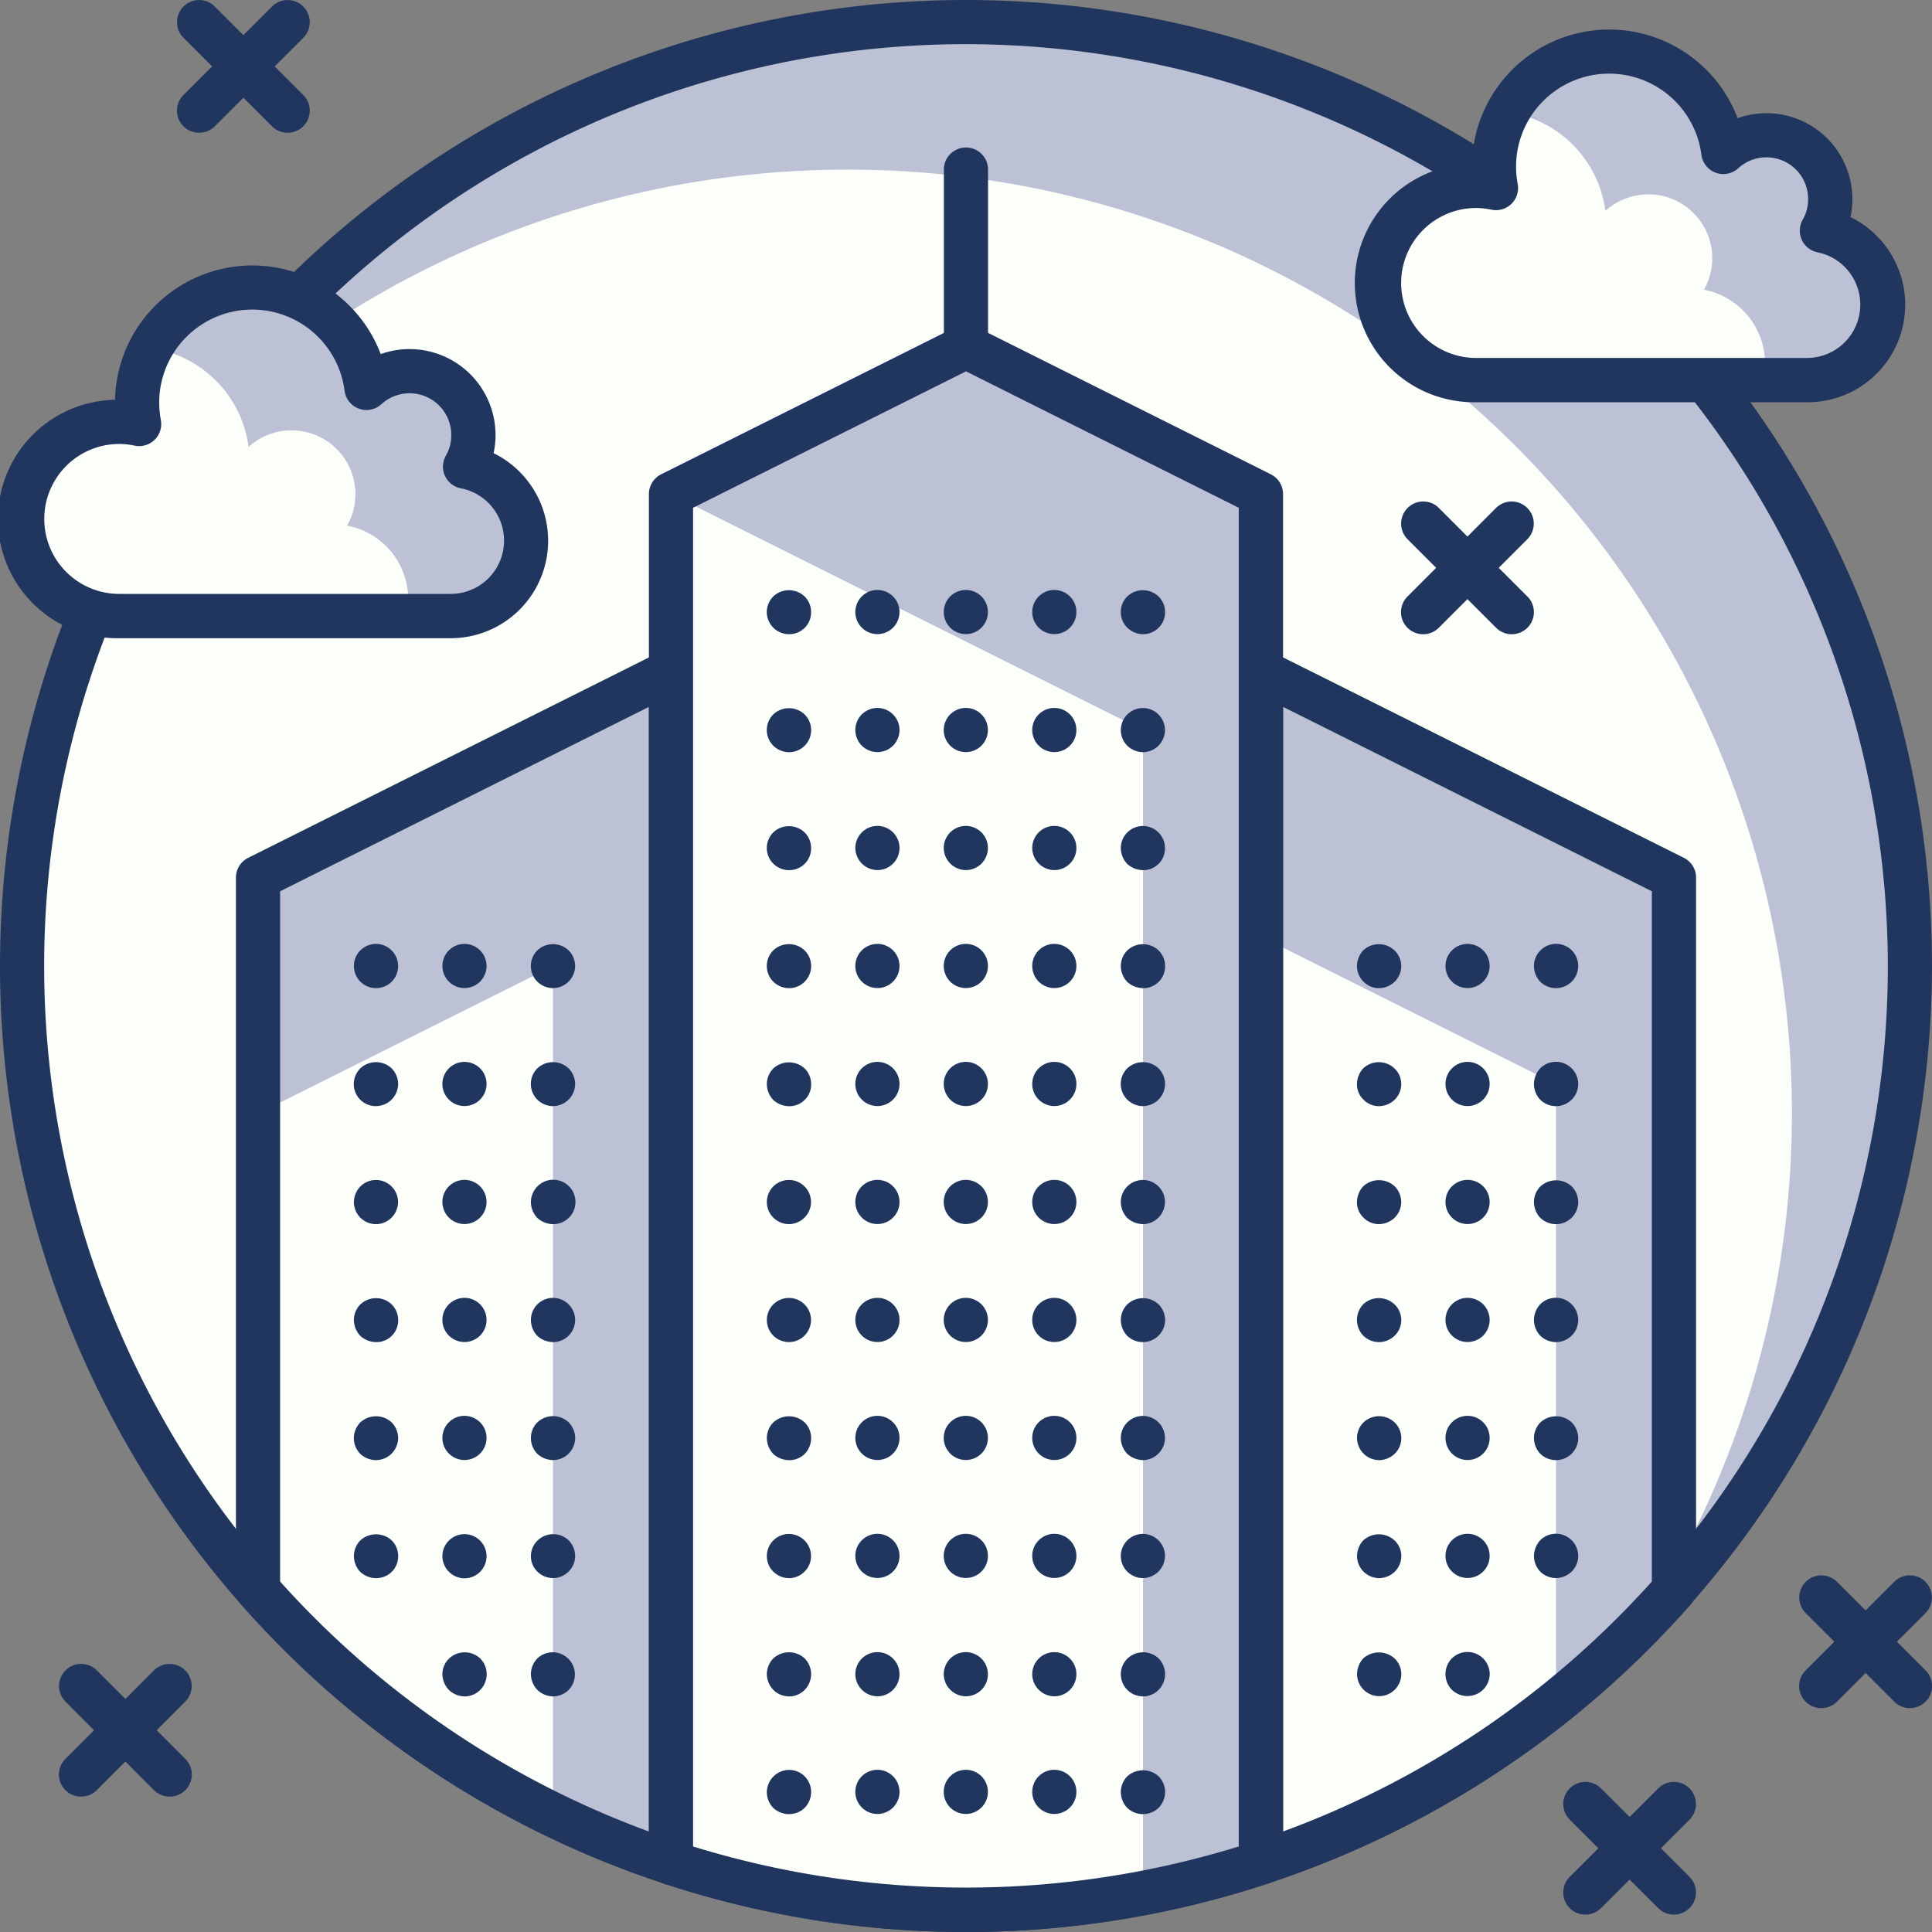 <svg xmlns="http://www.w3.org/2000/svg" width="105" height="105" viewBox="0 0 105 105">
  <rect x="0" y="0" width="105" height="105" fill="#808080" stroke="none"/>
  <g id="Group_2637" data-name="Group 2637" transform="translate(-1048 -85)">
    <path id="Path_19212" data-name="Path 19212" d="M103.345,52.048A51.3,51.3,0,1,1,52.048.75a51.3,51.3,0,0,1,51.3,51.3" transform="translate(1048.452 85.452)" fill="#fcfff9"/>
    <path id="Path_19213" data-name="Path 19213" d="M42.537,8.767A51.287,51.287,0,0,1,85.6,87.929,51.29,51.29,0,1,0,5.888,24.185,51.143,51.143,0,0,1,42.537,8.767" transform="translate(1051.551 85.452)" fill="#bcc1d6"/>
    <path id="Path_19214" data-name="Path 19214" d="M52.5,105A52.5,52.5,0,1,1,105,52.5,52.558,52.558,0,0,1,52.5,105m0-102.6a50.1,50.1,0,1,0,50.1,50.1A50.154,50.154,0,0,0,52.5,2.4" transform="translate(1048 85)" fill="#21365f"/>
    <path id="Path_19215" data-name="Path 19215" d="M24.825,19.481A3.471,3.471,0,0,0,19.469,15.2,6.26,6.26,0,0,0,7,16.014a6.356,6.356,0,0,0,.109,1.153,5.124,5.124,0,0,0-1.084-.119,5.276,5.276,0,1,0,0,10.553H24.049a4.1,4.1,0,0,0,.776-8.119" transform="translate(1048.452 90.881)" fill="#fcfff9"/>
    <path id="Path_19216" data-name="Path 19216" d="M22.179,19.481A3.471,3.471,0,0,0,16.823,15.2,6.239,6.239,0,0,0,5.137,13.041a6.254,6.254,0,0,1,5.274,5.367,3.472,3.472,0,0,1,5.356,4.28A4.073,4.073,0,0,1,18.986,27.6H21.4a4.1,4.1,0,0,0,.776-8.119" transform="translate(1051.098 90.881)" fill="#bcc1d6"/>
    <path id="Path_19217" data-name="Path 19217" d="M24.5,29.257H6.48A6.478,6.478,0,0,1,6.252,16.3a7.463,7.463,0,0,1,14.439-2.486A4.674,4.674,0,0,1,26.827,19.2,5.3,5.3,0,0,1,24.5,29.257M6.48,18.7a4.074,4.074,0,1,0,0,8.148H24.5a2.895,2.895,0,0,0,.55-5.737,1.2,1.2,0,0,1-.819-1.773,2.238,2.238,0,0,0,.295-1.116,2.268,2.268,0,0,0-3.8-1.682,1.2,1.2,0,0,1-2-.736,5.058,5.058,0,0,0-10.074.659,5.259,5.259,0,0,0,.09.933,1.2,1.2,0,0,1-1.433,1.393,4.039,4.039,0,0,0-.832-.09" transform="translate(1048 90.429)" fill="#21365f"/>
    <path id="Path_19218" data-name="Path 19218" d="M70.827,11.48A3.472,3.472,0,0,0,65.47,7.2,6.259,6.259,0,0,0,53,8.014a6.352,6.352,0,0,0,.107,1.151A5.274,5.274,0,1,0,52.03,19.6H70.05a4.1,4.1,0,0,0,.777-8.121" transform="translate(1076.193 86.056)" fill="#fcfff9"/>
    <path id="Path_19219" data-name="Path 19219" d="M68.182,11.48A3.472,3.472,0,0,0,62.824,7.2,6.238,6.238,0,0,0,51.138,5.042a6.249,6.249,0,0,1,5.272,5.367,3.473,3.473,0,0,1,5.359,4.279,4.1,4.1,0,0,1,3.32,4.019,4.214,4.214,0,0,1-.1.895H67.4a4.1,4.1,0,0,0,.777-8.121" transform="translate(1078.839 86.056)" fill="#bcc1d6"/>
    <path id="Path_19220" data-name="Path 19220" d="M70.5,21.257H52.482A6.479,6.479,0,0,1,52.254,8.3,7.463,7.463,0,0,1,66.693,5.818a4.673,4.673,0,0,1,6.136,5.377A5.3,5.3,0,0,1,70.5,21.257M52.482,10.7a4.075,4.075,0,0,0,0,8.15H70.5a2.9,2.9,0,0,0,.55-5.739,1.2,1.2,0,0,1-.819-1.773,2.229,2.229,0,0,0,.295-1.116,2.268,2.268,0,0,0-3.8-1.68,1.2,1.2,0,0,1-2-.736,5.058,5.058,0,0,0-10.074.657,5.277,5.277,0,0,0,.09.935,1.2,1.2,0,0,1-1.432,1.393,4.07,4.07,0,0,0-.834-.091" transform="translate(1075.742 85.604)" fill="#21365f"/>
    <path id="Path_19221" data-name="Path 19221" d="M8.748,33.975V72.689a51.349,51.349,0,0,0,22.444,14.82V22.752Z" transform="translate(1053.276 98.721)" fill="#fcfff9"/>
    <path id="Path_19222" data-name="Path 19222" d="M31.192,22.752,8.748,33.975V46.8l16.031-8.015V84.9a51.139,51.139,0,0,0,6.414,2.6Z" transform="translate(1053.276 98.721)" fill="#bcc1d6"/>
    <path id="Path_19223" data-name="Path 19223" d="M31.645,89.162a1.157,1.157,0,0,1-.375-.061A52.55,52.55,0,0,1,8.3,73.936a1.192,1.192,0,0,1-.3-.8V34.427a1.2,1.2,0,0,1,.665-1.076L31.108,22.13A1.2,1.2,0,0,1,32.847,23.2V87.96a1.2,1.2,0,0,1-1.2,1.2M10.4,72.683A50.182,50.182,0,0,0,30.442,86.27V25.15L10.4,35.171Z" transform="translate(1052.823 98.269)" fill="#21365f"/>
    <path id="Path_19224" data-name="Path 19224" d="M13.2,34.4a1.221,1.221,0,0,1-.85-.354A1.2,1.2,0,0,1,12,33.2a1.2,1.2,0,0,1,2.05-.851A1.2,1.2,0,0,1,13.2,34.4" transform="translate(1055.234 104.304)" fill="#21365f"/>
    <path id="Path_19225" data-name="Path 19225" d="M15,33.2a1.2,1.2,0,0,1,2.4,0,1.2,1.2,0,0,1-2.4,0" transform="translate(1057.043 104.299)" fill="#21365f"/>
    <path id="Path_19226" data-name="Path 19226" d="M19.2,34.4a1.251,1.251,0,0,1-.85-.354,1.2,1.2,0,0,1,0-1.7,1.238,1.238,0,0,1,1.7,0,1.225,1.225,0,0,1,.354.851,1.21,1.21,0,0,1-1.2,1.2" transform="translate(1058.853 104.304)" fill="#21365f"/>
    <path id="Path_19227" data-name="Path 19227" d="M13.2,38.4a1.2,1.2,0,0,1-.85-2.054,1.238,1.238,0,0,1,1.7,0,1.225,1.225,0,0,1,.354.851,1.21,1.21,0,0,1-1.2,1.2" transform="translate(1055.234 106.717)" fill="#21365f"/>
    <path id="Path_19228" data-name="Path 19228" d="M15,37.2a1.2,1.2,0,1,1,2.4,0,1.2,1.2,0,0,1-2.4,0" transform="translate(1057.043 106.711)" fill="#21365f"/>
    <path id="Path_19229" data-name="Path 19229" d="M19.2,38.4a1.221,1.221,0,0,1-.85-.354,1.2,1.2,0,0,1,0-1.7,1.238,1.238,0,0,1,1.7,0,1.225,1.225,0,0,1,.354.851,1.21,1.21,0,0,1-1.2,1.2" transform="translate(1058.853 106.717)" fill="#21365f"/>
    <path id="Path_19230" data-name="Path 19230" d="M13.2,42.4a1.221,1.221,0,0,1-.85-.354A1.2,1.2,0,0,1,12,41.2a1.231,1.231,0,0,1,.353-.851A1.2,1.2,0,0,1,14.4,41.2a1.21,1.21,0,0,1-1.2,1.2" transform="translate(1055.234 109.131)" fill="#21365f"/>
    <path id="Path_19231" data-name="Path 19231" d="M15,41.2a1.2,1.2,0,0,1,2.4,0,1.2,1.2,0,1,1-2.4,0" transform="translate(1057.043 109.124)" fill="#21365f"/>
    <path id="Path_19232" data-name="Path 19232" d="M19.2,42.4a1.311,1.311,0,0,1-.85-.338A1.264,1.264,0,0,1,18,41.2a1.231,1.231,0,0,1,.353-.851A1.207,1.207,0,1,1,19.2,42.4" transform="translate(1058.853 109.131)" fill="#21365f"/>
    <path id="Path_19233" data-name="Path 19233" d="M13.2,46.4a1.279,1.279,0,0,1-.85-.338A1.264,1.264,0,0,1,12,45.2a1.2,1.2,0,0,1,.353-.851,1.238,1.238,0,0,1,1.7,0,1.225,1.225,0,0,1,.354.851,1.18,1.18,0,0,1-1.2,1.2" transform="translate(1055.234 111.541)" fill="#21365f"/>
    <path id="Path_19234" data-name="Path 19234" d="M15,45.2a1.2,1.2,0,0,1,2.4,0,1.2,1.2,0,1,1-2.4,0" transform="translate(1057.043 111.536)" fill="#21365f"/>
    <path id="Path_19235" data-name="Path 19235" d="M19.2,46.4a1.311,1.311,0,0,1-.85-.338A1.264,1.264,0,0,1,18,45.2a1.2,1.2,0,0,1,2.05-.851A1.2,1.2,0,0,1,19.2,46.4" transform="translate(1058.853 111.541)" fill="#21365f"/>
    <path id="Path_19236" data-name="Path 19236" d="M13.2,50.4a1.279,1.279,0,0,1-.85-.338,1.219,1.219,0,0,1,0-1.715,1.255,1.255,0,0,1,1.7,0,1.225,1.225,0,0,1,.354.851,1.21,1.21,0,0,1-1.2,1.2" transform="translate(1055.234 113.956)" fill="#21365f"/>
    <path id="Path_19237" data-name="Path 19237" d="M15,49.2a1.2,1.2,0,1,1,2.4,0,1.2,1.2,0,0,1-2.4,0" transform="translate(1057.043 113.948)" fill="#21365f"/>
    <path id="Path_19238" data-name="Path 19238" d="M19.2,50.4a1.311,1.311,0,0,1-.85-.338A1.238,1.238,0,0,1,18,49.2a1.2,1.2,0,0,1,.353-.851,1.238,1.238,0,0,1,1.7,0,1.225,1.225,0,0,1,.354.851,1.21,1.21,0,0,1-1.2,1.2" transform="translate(1058.853 113.953)" fill="#21365f"/>
    <path id="Path_19239" data-name="Path 19239" d="M13.2,54.4a1.279,1.279,0,0,1-.85-.338A1.264,1.264,0,0,1,12,53.194a1.231,1.231,0,0,1,.353-.851,1.272,1.272,0,0,1,1.7,0,1.218,1.218,0,0,1,.018,1.7,1.2,1.2,0,0,1-.866.354" transform="translate(1055.234 116.37)" fill="#21365f"/>
    <path id="Path_19240" data-name="Path 19240" d="M15,53.2a1.2,1.2,0,1,1,1.2,1.218A1.211,1.211,0,0,1,15,53.2" transform="translate(1057.043 116.36)" fill="#21365f"/>
    <path id="Path_19241" data-name="Path 19241" d="M19.2,54.4a1.221,1.221,0,0,1-.85-.354A1.173,1.173,0,0,1,18,53.2a1.187,1.187,0,0,1,.353-.834,1.221,1.221,0,0,1,1.7-.018,1.255,1.255,0,0,1,.354.851,1.21,1.21,0,0,1-1.2,1.2" transform="translate(1058.853 116.366)" fill="#21365f"/>
    <path id="Path_19242" data-name="Path 19242" d="M16.2,58.414a1.251,1.251,0,0,1-.85-.354A1.264,1.264,0,0,1,15,57.2a1.189,1.189,0,0,1,.353-.834,1.239,1.239,0,0,1,1.7-.018,1.22,1.22,0,0,1,.018,1.7,1.218,1.218,0,0,1-.866.369" transform="translate(1057.043 118.781)" fill="#21365f"/>
    <path id="Path_19243" data-name="Path 19243" d="M19.2,58.415a1.251,1.251,0,0,1-.85-.354A1.264,1.264,0,0,1,18,57.2a1.236,1.236,0,0,1,.353-.851,1.208,1.208,0,0,1,1.715,1.7,1.218,1.218,0,0,1-.866.369" transform="translate(1058.853 118.78)" fill="#21365f"/>
    <path id="Path_19244" data-name="Path 19244" d="M65.195,72.689V33.975L42.752,22.752V87.507A51.331,51.331,0,0,0,65.195,72.689" transform="translate(1073.782 98.721)" fill="#fcfff9"/>
    <path id="Path_19245" data-name="Path 19245" d="M42.752,22.752V37.183L58.783,45.2V78.776a51.508,51.508,0,0,0,6.412-6.087V33.975Z" transform="translate(1073.782 98.721)" fill="#bcc1d6"/>
    <path id="Path_19246" data-name="Path 19246" d="M43.2,89.161a1.2,1.2,0,0,1-1.2-1.2V23.2a1.2,1.2,0,0,1,1.739-1.074L66.184,33.351a1.2,1.2,0,0,1,.665,1.076V73.141a1.2,1.2,0,0,1-.3.8A52.526,52.526,0,0,1,43.579,89.1a1.2,1.2,0,0,1-.375.061m1.2-64.012V86.268A50.207,50.207,0,0,0,64.445,72.684V35.169Zm21.24,47.991h0Z" transform="translate(1073.329 98.269)" fill="#21365f"/>
    <path id="Path_19247" data-name="Path 19247" d="M53.208,34.4a1.233,1.233,0,0,1-.866-.354,1.254,1.254,0,0,1-.337-.848,1.2,1.2,0,0,1,.353-.851,1.2,1.2,0,0,1,2.052.851,1.2,1.2,0,0,1-.353.848,1.227,1.227,0,0,1-.85.354" transform="translate(1079.362 104.304)" fill="#21365f"/>
    <path id="Path_19248" data-name="Path 19248" d="M49.006,33.2a1.2,1.2,0,1,1,1.2,1.2,1.2,1.2,0,0,1-1.2-1.2" transform="translate(1077.553 104.299)" fill="#21365f"/>
    <path id="Path_19249" data-name="Path 19249" d="M47.208,34.4a1.169,1.169,0,0,1-.85-.354,1.2,1.2,0,0,1-.353-.848,1.29,1.29,0,0,1,.337-.851,1.24,1.24,0,0,1,1.7,0,1.18,1.18,0,0,1,.369.851,1.2,1.2,0,0,1-.353.848,1.257,1.257,0,0,1-.85.354" transform="translate(1075.744 104.304)" fill="#21365f"/>
    <path id="Path_19250" data-name="Path 19250" d="M53.208,38.4a1.233,1.233,0,0,1-.866-.354,1.254,1.254,0,0,1-.337-.848,1.29,1.29,0,0,1,.337-.851,1.21,1.21,0,0,1,2.068.851,1.2,1.2,0,0,1-.353.848,1.227,1.227,0,0,1-.85.354" transform="translate(1079.362 106.717)" fill="#21365f"/>
    <path id="Path_19251" data-name="Path 19251" d="M49.006,37.2a1.2,1.2,0,1,1,1.2,1.2,1.2,1.2,0,0,1-1.2-1.2" transform="translate(1077.553 106.711)" fill="#21365f"/>
    <path id="Path_19252" data-name="Path 19252" d="M47.208,38.4a1.169,1.169,0,0,1-.85-.354,1.134,1.134,0,0,1-.353-.848,1.29,1.29,0,0,1,.337-.851,1.24,1.24,0,0,1,1.7,0,1.18,1.18,0,0,1,.369.851,1.2,1.2,0,0,1-.353.848,1.257,1.257,0,0,1-.85.354" transform="translate(1075.744 106.717)" fill="#21365f"/>
    <path id="Path_19253" data-name="Path 19253" d="M53.208,42.4a1.233,1.233,0,0,1-.866-.354,1.254,1.254,0,0,1-.337-.848,1.2,1.2,0,0,1,.353-.851,1.257,1.257,0,0,1,1.7,0,1.231,1.231,0,0,1,.353.851,1.2,1.2,0,0,1-.353.848,1.227,1.227,0,0,1-.85.354" transform="translate(1079.362 109.131)" fill="#21365f"/>
    <path id="Path_19254" data-name="Path 19254" d="M49.006,41.2a1.2,1.2,0,1,1,1.2,1.2,1.2,1.2,0,0,1-1.2-1.2" transform="translate(1077.553 109.124)" fill="#21365f"/>
    <path id="Path_19255" data-name="Path 19255" d="M47.208,42.4a1.169,1.169,0,0,1-.85-.354,1.134,1.134,0,0,1-.353-.848,1.29,1.29,0,0,1,.337-.851,1.261,1.261,0,0,1,1.715,0,1.231,1.231,0,0,1,.353.851,1.2,1.2,0,0,1-.353.848,1.257,1.257,0,0,1-.85.354" transform="translate(1075.744 109.129)" fill="#21365f"/>
    <path id="Path_19256" data-name="Path 19256" d="M53.208,46.4a1.233,1.233,0,0,1-.866-.354,1.254,1.254,0,0,1-.337-.848,1.29,1.29,0,0,1,.337-.851,1.21,1.21,0,0,1,2.068.851,1.2,1.2,0,0,1-.353.848,1.227,1.227,0,0,1-.85.354" transform="translate(1079.362 111.541)" fill="#21365f"/>
    <path id="Path_19257" data-name="Path 19257" d="M49.006,45.2a1.2,1.2,0,1,1,1.2,1.2,1.2,1.2,0,0,1-1.2-1.2" transform="translate(1077.553 111.536)" fill="#21365f"/>
    <path id="Path_19258" data-name="Path 19258" d="M47.208,46.4a1.233,1.233,0,0,1-.866-.354,1.24,1.24,0,0,1,0-1.7,1.24,1.24,0,0,1,1.7,0,1.181,1.181,0,0,1,.016,1.7,1.227,1.227,0,0,1-.85.354" transform="translate(1075.744 111.541)" fill="#21365f"/>
    <path id="Path_19259" data-name="Path 19259" d="M53.208,50.4a1.233,1.233,0,0,1-.866-.354,1.254,1.254,0,0,1-.337-.848,1.231,1.231,0,0,1,.353-.851,1.257,1.257,0,0,1,1.7,0,1.231,1.231,0,0,1,.353.851,1.2,1.2,0,0,1-.353.848,1.227,1.227,0,0,1-.85.354" transform="translate(1079.362 113.956)" fill="#21365f"/>
    <path id="Path_19260" data-name="Path 19260" d="M49.006,49.2a1.2,1.2,0,1,1,1.2,1.2,1.2,1.2,0,0,1-1.2-1.2" transform="translate(1077.553 113.948)" fill="#21365f"/>
    <path id="Path_19261" data-name="Path 19261" d="M47.208,50.4a1.207,1.207,0,0,1-1.2-1.2,1.171,1.171,0,0,1,.337-.834,1.223,1.223,0,0,1,1.7-.018,1.181,1.181,0,0,1,.016,1.7,1.257,1.257,0,0,1-.85.354" transform="translate(1075.744 113.954)" fill="#21365f"/>
    <path id="Path_19262" data-name="Path 19262" d="M53.208,54.4a1.233,1.233,0,0,1-.866-.354,1.254,1.254,0,0,1-.337-.848,1.322,1.322,0,0,1,.337-.851,1.21,1.21,0,0,1,2.068.851,1.2,1.2,0,0,1-.353.848,1.257,1.257,0,0,1-.85.354" transform="translate(1079.362 116.365)" fill="#21365f"/>
    <path id="Path_19263" data-name="Path 19263" d="M49.006,53.2a1.2,1.2,0,1,1,1.2,1.2,1.2,1.2,0,0,1-1.2-1.2" transform="translate(1077.553 116.36)" fill="#21365f"/>
    <path id="Path_19264" data-name="Path 19264" d="M47.208,54.4a1.207,1.207,0,0,1-1.2-1.2,1.29,1.29,0,0,1,.337-.851,1.257,1.257,0,0,1,1.7,0,1.18,1.18,0,0,1,.369.851,1.2,1.2,0,0,1-.353.848,1.257,1.257,0,0,1-.85.354" transform="translate(1075.744 116.368)" fill="#21365f"/>
    <path id="Path_19265" data-name="Path 19265" d="M50.208,58.4a1.222,1.222,0,0,1-.85-.338,1.218,1.218,0,0,1-.016-1.7,1.209,1.209,0,0,1,2.068.85,1.207,1.207,0,0,1-1.2,1.186" transform="translate(1077.553 118.778)" fill="#21365f"/>
    <path id="Path_19266" data-name="Path 19266" d="M47.208,58.4a1.207,1.207,0,0,1-1.2-1.2,1.322,1.322,0,0,1,.337-.851,1.274,1.274,0,0,1,1.7,0,1.18,1.18,0,0,1,.369.851,1.207,1.207,0,0,1-1.2,1.2" transform="translate(1075.744 118.782)" fill="#21365f"/>
    <path id="Path_19267" data-name="Path 19267" d="M33.2,17.026a1.2,1.2,0,0,1-1.2-1.2V6.2a1.2,1.2,0,1,1,2.4,0v9.62a1.2,1.2,0,0,1-1.2,1.2" transform="translate(1067.298 88.016)" fill="#21365f"/>
    <path id="Path_19268" data-name="Path 19268" d="M38.781,11.752,22.75,19.767V94.143a51.317,51.317,0,0,0,32.061,0V19.767Z" transform="translate(1061.719 92.087)" fill="#fcfff9"/>
    <path id="Path_19269" data-name="Path 19269" d="M54.811,19.767,38.781,11.752,22.75,19.767,48.4,32.592V95.765a51.412,51.412,0,0,0,6.412-1.622Z" transform="translate(1061.719 92.087)" fill="#bcc1d6"/>
    <path id="Path_19270" data-name="Path 19270" d="M39.233,98.366A52.44,52.44,0,0,1,22.827,95.74,1.2,1.2,0,0,1,22,94.6V20.22a1.2,1.2,0,0,1,.664-1.076l16.031-8.017a1.212,1.212,0,0,1,1.077,0L55.8,19.144a1.2,1.2,0,0,1,.664,1.076V94.6a1.2,1.2,0,0,1-.827,1.143,52.426,52.426,0,0,1-16.406,2.626M24.4,93.718a50.332,50.332,0,0,0,29.656,0V20.962L39.233,13.548,24.4,20.962Z" transform="translate(1061.267 91.634)" fill="#21365f"/>
    <path id="Path_19271" data-name="Path 19271" d="M27.2,34.4a1.221,1.221,0,0,1-.85-.354,1.2,1.2,0,0,1,0-1.7,1.238,1.238,0,0,1,1.7,0A1.2,1.2,0,0,1,27.2,34.4" transform="translate(1063.677 104.304)" fill="#21365f"/>
    <path id="Path_19272" data-name="Path 19272" d="M38.614,33.2a1.2,1.2,0,1,1,2.4,0,1.2,1.2,0,0,1-2.4,0m-4.809,0a1.2,1.2,0,1,1,2.4,0,1.2,1.2,0,1,1-2.4,0M29,33.2a1.2,1.2,0,1,1,2.4,0,1.2,1.2,0,0,1-2.4,0" transform="translate(1065.486 104.299)" fill="#21365f"/>
    <path id="Path_19273" data-name="Path 19273" d="M39.2,34.4a1.311,1.311,0,0,1-.85-.338A1.264,1.264,0,0,1,38,33.2a1.2,1.2,0,0,1,.353-.851,1.238,1.238,0,0,1,1.7,0,1.2,1.2,0,0,1,.354.851,1.18,1.18,0,0,1-1.2,1.2" transform="translate(1070.914 104.304)" fill="#21365f"/>
    <path id="Path_19274" data-name="Path 19274" d="M27.2,38.4a1.279,1.279,0,0,1-.85-.338A1.264,1.264,0,0,1,26,37.2a1.2,1.2,0,0,1,.353-.851,1.255,1.255,0,0,1,1.7,0,1.2,1.2,0,0,1,.354.851,1.18,1.18,0,0,1-1.2,1.2" transform="translate(1063.677 106.719)" fill="#21365f"/>
    <path id="Path_19275" data-name="Path 19275" d="M38.614,37.2a1.2,1.2,0,1,1,2.4,0,1.2,1.2,0,0,1-2.4,0m-4.809,0a1.2,1.2,0,1,1,2.4,0,1.2,1.2,0,1,1-2.4,0M29,37.2a1.2,1.2,0,1,1,2.4,0,1.2,1.2,0,1,1-2.4,0" transform="translate(1065.486 106.711)" fill="#21365f"/>
    <path id="Path_19276" data-name="Path 19276" d="M39.2,38.4a1.251,1.251,0,0,1-.85-.354,1.2,1.2,0,0,1,0-1.7,1.238,1.238,0,0,1,1.7,0,1.225,1.225,0,0,1,.354.851,1.21,1.21,0,0,1-1.2,1.2" transform="translate(1070.914 106.717)" fill="#21365f"/>
    <path id="Path_19277" data-name="Path 19277" d="M27.2,26.4a1.221,1.221,0,0,1-.85-.354,1.2,1.2,0,0,1,0-1.7,1.238,1.238,0,0,1,1.7,0A1.2,1.2,0,0,1,27.2,26.4" transform="translate(1063.677 99.48)" fill="#21365f"/>
    <path id="Path_19278" data-name="Path 19278" d="M38.614,25.2a1.2,1.2,0,0,1,2.4,0,1.2,1.2,0,0,1-2.4,0m-4.809,0a1.2,1.2,0,0,1,2.4,0,1.2,1.2,0,1,1-2.4,0M29,25.2a1.2,1.2,0,0,1,2.4,0,1.2,1.2,0,0,1-2.4,0" transform="translate(1065.486 99.475)" fill="#21365f"/>
    <path id="Path_19279" data-name="Path 19279" d="M39.2,26.4a1.251,1.251,0,0,1-.85-.354A1.2,1.2,0,0,1,38,25.2a1.2,1.2,0,0,1,2.4,0,1.21,1.21,0,0,1-1.2,1.2" transform="translate(1070.914 99.48)" fill="#21365f"/>
    <path id="Path_19280" data-name="Path 19280" d="M27.2,22.4a1.221,1.221,0,0,1-.85-.354,1.2,1.2,0,0,1,0-1.7,1.238,1.238,0,0,1,1.7,0,1.2,1.2,0,0,1,.354.851,1.18,1.18,0,0,1-1.2,1.2" transform="translate(1063.677 97.068)" fill="#21365f"/>
    <path id="Path_19281" data-name="Path 19281" d="M38.614,21.2a1.2,1.2,0,0,1,2.4,0,1.2,1.2,0,1,1-2.4,0m-4.809,0a1.2,1.2,0,0,1,2.4,0,1.2,1.2,0,0,1-2.4,0M29,21.2a1.2,1.2,0,0,1,2.4,0,1.2,1.2,0,0,1-2.4,0" transform="translate(1065.486 97.063)" fill="#21365f"/>
    <path id="Path_19282" data-name="Path 19282" d="M39.2,22.4a1.251,1.251,0,0,1-.85-.354,1.2,1.2,0,0,1,0-1.7,1.238,1.238,0,0,1,1.7,0A1.2,1.2,0,0,1,39.2,22.4" transform="translate(1070.914 97.068)" fill="#21365f"/>
    <path id="Path_19283" data-name="Path 19283" d="M27.2,30.4a1.221,1.221,0,0,1-.85-.354,1.2,1.2,0,0,1,0-1.7,1.238,1.238,0,0,1,1.7,0,1.2,1.2,0,0,1,.354.851,1.18,1.18,0,0,1-1.2,1.2" transform="translate(1063.677 101.892)" fill="#21365f"/>
    <path id="Path_19284" data-name="Path 19284" d="M38.614,29.2a1.2,1.2,0,1,1,1.2,1.2,1.211,1.211,0,0,1-1.2-1.2m-4.809,0a1.2,1.2,0,1,1,1.2,1.2,1.211,1.211,0,0,1-1.2-1.2M29,29.2a1.2,1.2,0,1,1,1.2,1.2A1.211,1.211,0,0,1,29,29.2" transform="translate(1065.486 101.887)" fill="#21365f"/>
    <path id="Path_19285" data-name="Path 19285" d="M39.2,30.4a1.311,1.311,0,0,1-.85-.338A1.264,1.264,0,0,1,38,29.2a1.2,1.2,0,0,1,2.4,0,1.18,1.18,0,0,1-1.2,1.2" transform="translate(1070.914 101.892)" fill="#21365f"/>
    <path id="Path_19286" data-name="Path 19286" d="M27.2,54.4a1.221,1.221,0,0,1-.85-.354A1.173,1.173,0,0,1,26,53.2a1.2,1.2,0,0,1,2.4,0,1.168,1.168,0,0,1-.354.848,1.192,1.192,0,0,1-.848.354" transform="translate(1063.677 116.368)" fill="#21365f"/>
    <path id="Path_19287" data-name="Path 19287" d="M38.614,53.2a1.2,1.2,0,1,1,2.4,0,1.2,1.2,0,0,1-2.4,0m-4.809,0a1.2,1.2,0,1,1,2.4,0,1.2,1.2,0,0,1-2.4,0M29,53.2a1.2,1.2,0,1,1,2.4,0,1.2,1.2,0,0,1-2.4,0" transform="translate(1065.486 116.36)" fill="#21365f"/>
    <path id="Path_19288" data-name="Path 19288" d="M39.2,54.4a1.2,1.2,0,1,1,1.2-1.2,1.21,1.21,0,0,1-1.2,1.2" transform="translate(1070.914 116.365)" fill="#21365f"/>
    <path id="Path_19289" data-name="Path 19289" d="M27.2,58.415a1.221,1.221,0,0,1-.85-.354A1.264,1.264,0,0,1,26,57.2a1.236,1.236,0,0,1,.353-.851,1.257,1.257,0,0,1,1.7,0,1.231,1.231,0,0,1,.354.851,1.261,1.261,0,0,1-.337.85,1.218,1.218,0,0,1-.866.369" transform="translate(1063.677 118.78)" fill="#21365f"/>
    <path id="Path_19290" data-name="Path 19290" d="M38.614,57.2a1.2,1.2,0,1,1,1.2,1.218,1.211,1.211,0,0,1-1.2-1.218m-4.809,0a1.2,1.2,0,1,1,1.2,1.218,1.211,1.211,0,0,1-1.2-1.218M29,57.2a1.2,1.2,0,1,1,1.2,1.218A1.211,1.211,0,0,1,29,57.2" transform="translate(1065.486 118.772)" fill="#21365f"/>
    <path id="Path_19291" data-name="Path 19291" d="M39.2,58.414a1.207,1.207,0,0,1-1.2-1.2,1.2,1.2,0,0,1,.353-.85,1.239,1.239,0,0,1,1.7-.018,1.266,1.266,0,0,1,.354.867,1.252,1.252,0,0,1-.337.834,1.218,1.218,0,0,1-.866.369" transform="translate(1070.914 118.781)" fill="#21365f"/>
    <path id="Path_19292" data-name="Path 19292" d="M27.2,62.4a1.279,1.279,0,0,1-.85-.338A1.229,1.229,0,0,1,26,61.21a1.2,1.2,0,0,1,.353-.85,1.194,1.194,0,0,1,2.052.85,1.223,1.223,0,0,1-.354.848,1.177,1.177,0,0,1-.848.338" transform="translate(1063.677 121.195)" fill="#21365f"/>
    <path id="Path_19293" data-name="Path 19293" d="M38.614,61.2a1.2,1.2,0,1,1,2.4,0,1.2,1.2,0,0,1-2.4,0m-4.809,0a1.2,1.2,0,1,1,2.4,0,1.2,1.2,0,0,1-2.4,0M29,61.2a1.2,1.2,0,1,1,2.4,0,1.2,1.2,0,0,1-2.4,0" transform="translate(1065.486 121.185)" fill="#21365f"/>
    <path id="Path_19294" data-name="Path 19294" d="M39.2,62.4a1.233,1.233,0,0,1-.85-.338A1.264,1.264,0,0,1,38,61.194a1.231,1.231,0,0,1,.353-.851,1.272,1.272,0,0,1,1.7,0,1.225,1.225,0,0,1,.354.851,1.254,1.254,0,0,1-.337.848,1.2,1.2,0,0,1-.866.354" transform="translate(1070.914 121.194)" fill="#21365f"/>
    <path id="Path_19295" data-name="Path 19295" d="M27.2,46.4a1.221,1.221,0,0,1-.85-.354A1.2,1.2,0,0,1,26,45.2a1.2,1.2,0,0,1,2.4,0,1.21,1.21,0,0,1-1.2,1.2" transform="translate(1063.677 111.541)" fill="#21365f"/>
    <path id="Path_19296" data-name="Path 19296" d="M38.614,45.2a1.2,1.2,0,0,1,2.4,0,1.2,1.2,0,1,1-2.4,0m-4.809,0a1.2,1.2,0,0,1,2.4,0,1.2,1.2,0,1,1-2.4,0M29,45.2a1.2,1.2,0,0,1,2.4,0,1.2,1.2,0,1,1-2.4,0" transform="translate(1065.486 111.536)" fill="#21365f"/>
    <path id="Path_19297" data-name="Path 19297" d="M39.2,46.4a1.233,1.233,0,0,1-.85-.338A1.264,1.264,0,0,1,38,45.2a1.2,1.2,0,0,1,.353-.851,1.238,1.238,0,0,1,1.7,0,1.225,1.225,0,0,1,.354.851,1.21,1.21,0,0,1-1.2,1.2" transform="translate(1070.914 111.541)" fill="#21365f"/>
    <path id="Path_19298" data-name="Path 19298" d="M27.2,42.4a1.221,1.221,0,0,1-.85-.354A1.2,1.2,0,0,1,26,41.2a1.2,1.2,0,0,1,2.4,0,1.21,1.21,0,0,1-1.2,1.2" transform="translate(1063.677 109.129)" fill="#21365f"/>
    <path id="Path_19299" data-name="Path 19299" d="M38.614,41.2a1.2,1.2,0,0,1,2.4,0,1.2,1.2,0,1,1-2.4,0m-4.809,0a1.2,1.2,0,0,1,2.4,0,1.2,1.2,0,1,1-2.4,0M29,41.2a1.2,1.2,0,0,1,2.4,0,1.2,1.2,0,1,1-2.4,0" transform="translate(1065.486 109.124)" fill="#21365f"/>
    <path id="Path_19300" data-name="Path 19300" d="M39.2,42.4a1.311,1.311,0,0,1-.85-.338A1.264,1.264,0,0,1,38,41.2a1.2,1.2,0,0,1,2.4,0,1.21,1.21,0,0,1-1.2,1.2" transform="translate(1070.914 109.129)" fill="#21365f"/>
    <path id="Path_19301" data-name="Path 19301" d="M27.2,50.4a1.279,1.279,0,0,1-.85-.338A1.264,1.264,0,0,1,26,49.2a1.2,1.2,0,0,1,.353-.851,1.255,1.255,0,0,1,1.7,0,1.2,1.2,0,0,1,.354.851,1.254,1.254,0,0,1-.337.848,1.2,1.2,0,0,1-.866.354" transform="translate(1063.677 113.956)" fill="#21365f"/>
    <path id="Path_19302" data-name="Path 19302" d="M38.614,49.2a1.2,1.2,0,1,1,2.4,0,1.2,1.2,0,0,1-2.4,0m-4.809,0a1.2,1.2,0,1,1,2.4,0,1.2,1.2,0,0,1-2.4,0M29,49.2a1.2,1.2,0,1,1,2.4,0,1.2,1.2,0,0,1-2.4,0" transform="translate(1065.486 113.948)" fill="#21365f"/>
    <path id="Path_19303" data-name="Path 19303" d="M39.2,50.4a1.311,1.311,0,0,1-.85-.338A1.264,1.264,0,0,1,38,49.2a1.2,1.2,0,0,1,2.4,0,1.21,1.21,0,0,1-1.2,1.2" transform="translate(1070.914 113.953)" fill="#21365f"/>
    <path id="Path_19304" data-name="Path 19304" d="M53.513,24.216a1.193,1.193,0,0,1-.85-.353l-4.809-4.809a1.2,1.2,0,0,1,1.7-1.7l4.809,4.809a1.2,1.2,0,0,1-.85,2.052" transform="translate(1076.646 95.253)" fill="#21365f"/>
    <path id="Path_19305" data-name="Path 19305" d="M48.7,24.216a1.2,1.2,0,0,1-.85-2.052l4.809-4.809a1.2,1.2,0,0,1,1.7,1.7l-4.809,4.809a1.193,1.193,0,0,1-.85.353" transform="translate(1076.646 95.253)" fill="#21365f"/>
    <path id="Path_19306" data-name="Path 19306" d="M67.011,60.624a1.194,1.194,0,0,1-.85-.354l-4.809-4.809a1.2,1.2,0,1,1,1.7-1.7l4.809,4.809a1.2,1.2,0,0,1-.85,2.054" transform="translate(1084.786 117.208)" fill="#21365f"/>
    <path id="Path_19307" data-name="Path 19307" d="M62.2,60.624a1.2,1.2,0,0,1-.85-2.054l4.809-4.809a1.2,1.2,0,1,1,1.7,1.7L63.052,60.27a1.194,1.194,0,0,1-.85.354" transform="translate(1084.786 117.208)" fill="#21365f"/>
    <path id="Path_19308" data-name="Path 19308" d="M8.012,63.624a1.193,1.193,0,0,1-.85-.353L2.354,58.462a1.2,1.2,0,0,1,1.7-1.7l4.809,4.809a1.2,1.2,0,0,1-.85,2.052" transform="translate(1049.207 119.019)" fill="#21365f"/>
    <path id="Path_19309" data-name="Path 19309" d="M3.2,63.624a1.2,1.2,0,0,1-.85-2.052l4.809-4.809a1.2,1.2,0,0,1,1.7,1.7L4.053,63.271a1.193,1.193,0,0,1-.85.353" transform="translate(1049.207 119.019)" fill="#21365f"/>
    <path id="Path_19310" data-name="Path 19310" d="M12.012,7.213a1.191,1.191,0,0,1-.85-.351L6.354,2.053a1.2,1.2,0,0,1,1.7-1.7l4.809,4.809a1.2,1.2,0,0,1-.85,2.05" transform="translate(1051.619 85.001)" fill="#21365f"/>
    <path id="Path_19311" data-name="Path 19311" d="M7.2,7.213a1.2,1.2,0,0,1-.85-2.05L11.163.354a1.2,1.2,0,0,1,1.7,1.7L8.053,6.862a1.191,1.191,0,0,1-.85.351" transform="translate(1051.619 85.001)" fill="#21365f"/>
    <path id="Path_19312" data-name="Path 19312" d="M59.01,67.623a1.191,1.191,0,0,1-.85-.351l-4.809-4.809a1.2,1.2,0,1,1,1.7-1.7l4.809,4.809a1.2,1.2,0,0,1-.85,2.05" transform="translate(1079.961 121.431)" fill="#21365f"/>
    <path id="Path_19313" data-name="Path 19313" d="M54.2,67.623a1.2,1.2,0,0,1-.85-2.05l4.809-4.809a1.2,1.2,0,0,1,1.7,1.7l-4.809,4.809a1.191,1.191,0,0,1-.85.351" transform="translate(1079.961 121.431)" fill="#21365f"/>
  </g>
</svg>
